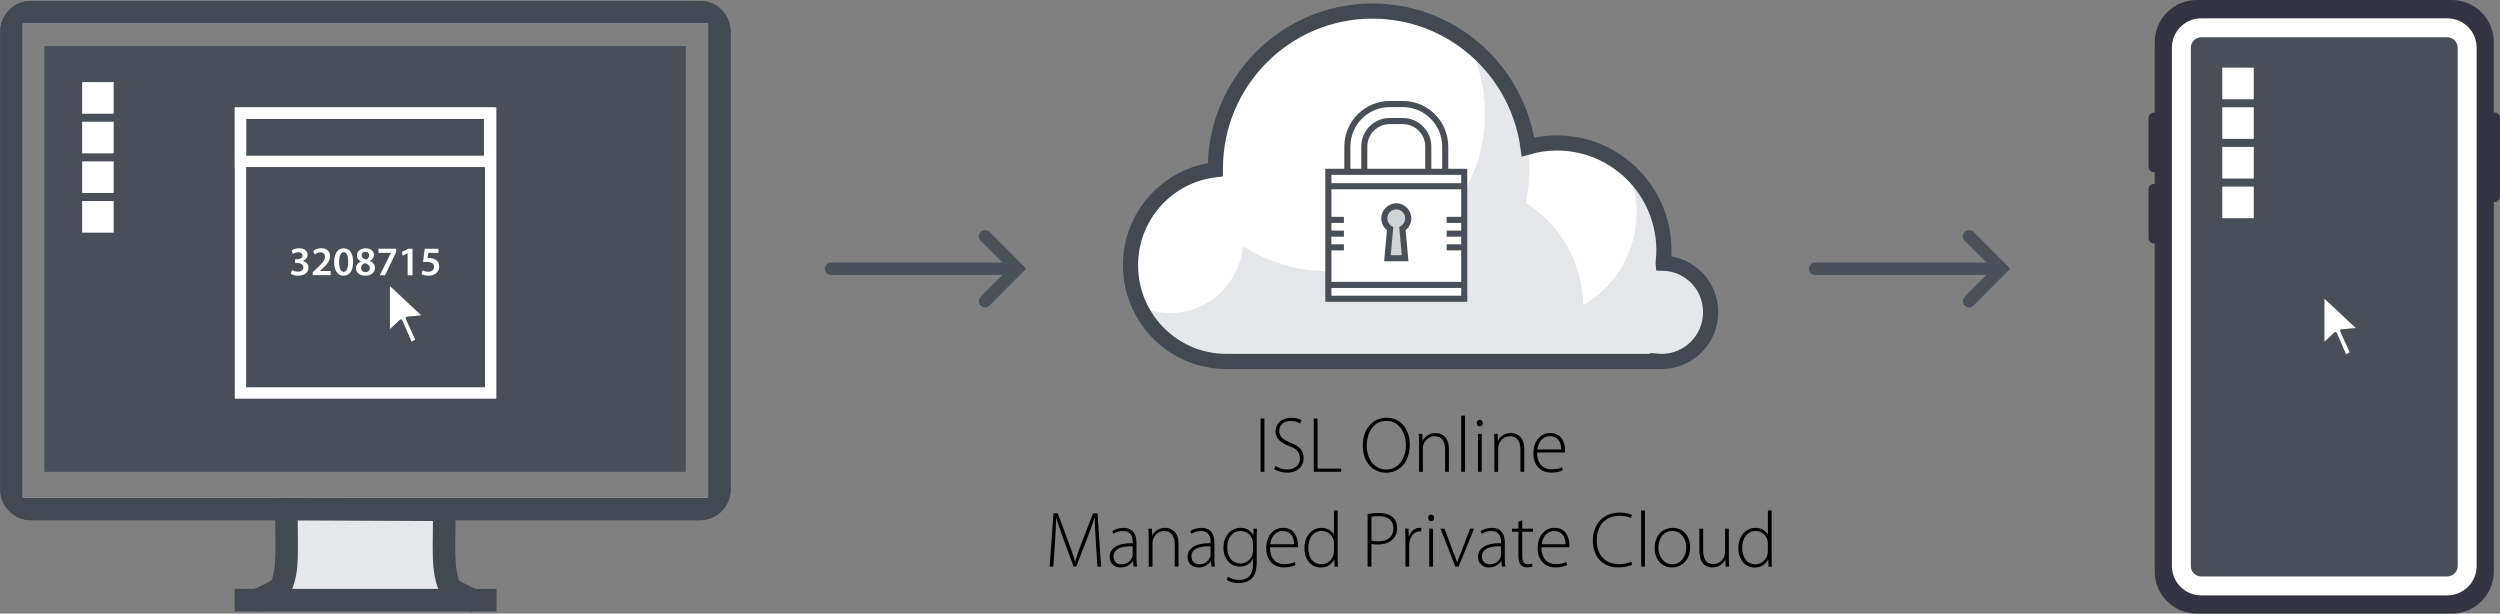 <?xml version="1.0" encoding="UTF-8"?>
<svg id="Layer_2" data-name="Layer 2" xmlns="http://www.w3.org/2000/svg" viewBox="0 0 660.07 162">
  <rect x="0" y="0" width="660.07" height="162" fill="#808080" stroke="none"/>
  <defs>
    <style>
      .cls-1, .cls-2, .cls-3 {
        fill: none;
      }

      .cls-1, .cls-4, .cls-5, .cls-6, .cls-7, .cls-8, .cls-9, .cls-10 {
        stroke-width: 0px;
      }

      .cls-2 {
        stroke: #4a515b;
        stroke-linecap: round;
        stroke-width: 3.3px;
      }

      .cls-2, .cls-3 {
        stroke-miterlimit: 10;
      }

      .cls-4 {
        fill: #484f59;
      }

      .cls-5 {
        fill: #333343;
      }

      .cls-6 {
        fill: #000;
      }

      .cls-7 {
        fill: #cdd4d6;
      }

      .cls-3 {
        stroke: #434953;
        stroke-width: 4px;
      }

      .cls-8 {
        fill: #fff;
      }

      .cls-9 {
        fill: #434953;
      }

      .cls-10 {
        fill: #e5e7ea;
      }
    </style>
  </defs>
  <g id="Layer_1-2" data-name="Layer 1">
    <g>
      <g>
        <g>
          <g>
            <path class="cls-8" d="M184.8,3.23H8.15c-2.84,0-5.13,2.3-5.13,5.13v125.99h186.89V8.36c0-2.83-2.29-5.13-5.11-5.13ZM6,131.38V6.22h180.95v125.16H6Z"/>
            <path class="cls-9" d="M184.8.24H8.15C3.69.24.07,3.9.07,8.36v120.86c0,4.48,3.62,8.12,8.09,8.12h176.65c4.47,0,8.09-3.63,8.09-8.12V8.36c0-4.46-3.62-8.12-8.09-8.12ZM6,6.22h180.95v125.16H6V6.22Z"/>
          </g>
          <rect class="cls-4" x="11.7" y="12.17" width="169.35" height="112.41"/>
          <g>
            <path class="cls-10" d="M125.75,158.81c-1.66-.72-3.67-1.63-4.85-2.28-2.06-1.15-2.47-1.29-3.24-5.2-.84-4.28-.15-12.81-.47-16.74l-41.47-.21c-.32,3.93.38,12.68-.47,16.96-.77,3.91-1.31,4.04-3.38,5.2-1.17.64-3.14,1.54-4.79,2.26h0l58.67.03Z"/>
            <path class="cls-9" d="M124.56,161.55c-1.58-.69-3.74-1.66-5.09-2.4l-.18-.1c-2.94-1.64-3.71-2.84-4.55-7.14-.57-2.91-.52-7.11-.46-11.16.01-1.12.03-2.21.03-3.19l-35.71-.18c0,1,.01,2.11.03,3.25.05,4.12.11,8.38-.46,11.29-.87,4.42-1.81,5.54-4.59,7.08l-.27.15c-1.37.75-3.5,1.71-5.05,2.38l-2.36-5.47c2-.87,3.66-1.65,4.55-2.14l.27-.15c.38-.21.85-.47.95-.57.06-.08.29-.48.68-2.44.45-2.29.4-6.42.35-10.05-.03-2.51-.06-4.89.07-6.57l.23-2.75,46.95.24.22,2.73c.14,1.68.1,4.01.07,6.48-.05,3.58-.1,7.63.35,9.93.37,1.89.58,2.39.67,2.52.09.09.56.35.94.56,1.04.57,2.68,1.34,4.75,2.24l-2.37,5.47Z"/>
          </g>
          <rect class="cls-9" x="61.95" y="155.48" width="69.15" height="5.96"/>
          <g>
            <path class="cls-8" d="M3.02,3.23v125.99c0,2.83,2.31,5.13,5.13,5.13h176.65c2.82,0,5.11-2.3,5.11-5.13V3.23H3.02ZM186.95,131.38H6V6.22h180.95v125.16Z"/>
            <path class="cls-9" d="M184.8.24H8.15C3.69.24.07,3.9.07,8.36v120.86c0,4.48,3.62,8.12,8.09,8.12h176.65c4.47,0,8.09-3.63,8.09-8.12V8.36c0-4.46-3.62-8.12-8.09-8.12ZM6,6.22h180.95v125.16H6V6.22Z"/>
            <path class="cls-1" d="M186.95,6.22v123c0,1.19-.97,2.16-2.15,2.16H6V6.22h180.95Z"/>
          </g>
        </g>
        <g>
          <path class="cls-10" d="M362.35,2.9c20.98,0,38.3,15.64,41.07,35.92,2.43-.68,4.99-1.08,7.64-1.08,15.61,0,28.26,12.71,28.26,28.37,0,1.14-.08,2.25-.21,3.36,6.96.21,12.54,5.93,12.54,12.96s-5.79,12.99-12.94,12.99c-.37,0-.73-.02-1.09-.06,0,.02-.01.04-.02.06h-113.82c-13.98,0-25.31-11.38-25.31-25.4,0-13.05,9.8-23.78,22.41-25.22,0-.09,0-.18,0-.28,0-22.97,18.56-41.61,41.47-41.61h0Z"/>
          <path class="cls-8" d="M429.78,44.88c-4.99-4.43-11.53-7.15-18.72-7.15-2.65,0-5.21.39-7.64,1.08.25,1.87.4,3.76.4,5.69,0,3.09-.34,6.09-.98,8.99,8.99,5.71,15.01,15.69,15.21,27.1,8.39-4.92,14.04-14.04,14.04-24.49,0-3.98-.83-7.78-2.3-11.23Z"/>
          <path class="cls-8" d="M350.59,71.59c22.9,0,41.46-18.63,41.46-41.62,0-6.56-1.51-12.76-4.21-18.28-7.03-5.51-15.87-8.8-25.49-8.8-22.91,0-41.47,18.64-41.47,41.61,0,.1,0,.19,0,.28-12.61,1.44-22.41,12.18-22.41,25.22,0,3.95.93,7.67,2.53,11.01,2.4,1.07,5.05,1.67,7.85,1.67,10.12,0,18.43-7.79,19.33-17.7,6.46,4.17,14.15,6.6,22.4,6.6Z"/>
        </g>
        <path class="cls-3" d="M439.11,69.46c.13-1.11.21-2.22.21-3.36,0-12.95-8.66-23.88-20.48-27.27,0,0-.02,0-.03,0-.38-.11-.76-.21-1.15-.3-.07-.02-.15-.03-.22-.05-.34-.08-.67-.15-1.01-.22-.13-.03-.27-.05-.4-.07-.29-.05-.59-.1-.88-.15-.19-.03-.38-.05-.58-.07-.25-.03-.5-.06-.75-.09-.26-.03-.53-.04-.79-.06-.19-.01-.38-.03-.57-.04-.46-.02-.93-.04-1.39-.04-2.65,0-5.21.39-7.64,1.08-1.5-10.98-7.27-20.6-15.58-27.11,0,0,0,0,0,0-.04-.03-.08-.06-.12-.09-.39-.31-.79-.61-1.19-.9-.04-.03-.09-.06-.13-.09-2.13-1.52-4.4-2.85-6.8-3.95-.15-.07-.29-.14-.43-.2-.33-.15-.67-.29-1.01-.43-.21-.09-.43-.18-.64-.26-.31-.12-.62-.24-.94-.35-.25-.09-.5-.18-.75-.27-.3-.1-.6-.2-.9-.3-.27-.09-.54-.17-.82-.25-.29-.09-.59-.17-.88-.25-.29-.08-.58-.16-.88-.23-.29-.07-.57-.14-.86-.2-.31-.07-.62-.14-.94-.2-.28-.06-.55-.11-.83-.16-.33-.06-.67-.11-1-.16-.27-.04-.53-.08-.8-.12-.36-.05-.72-.09-1.08-.13-.25-.03-.5-.06-.75-.08-.41-.04-.82-.06-1.24-.09-.21-.01-.41-.03-.62-.04-.62-.03-1.25-.04-1.88-.04-22.91,0-41.47,18.64-41.47,41.61,0,.1,0,.19,0,.28-12.61,1.44-22.41,12.18-22.41,25.22,0,.48.02.95.04,1.42,0,.08.01.15.02.23.03.42.06.83.11,1.25,0,.02,0,.04,0,.06,1.46,12.63,12.15,22.44,25.13,22.44h113.82s.02-.04.02-.06c.36.03.72.06,1.09.06,7.15,0,12.94-5.82,12.94-12.99s-5.58-12.75-12.54-12.96Z"/>
        <g>
          <g>
            <g>
              <path class="cls-8" d="M370.4,76.33h-3.48c-6.16,0-11.18-5.03-11.18-11.22v-26.42c0-6.18,5.01-11.22,11.18-11.22h3.48c6.16,0,11.18,5.04,11.18,11.22v26.42c0,6.19-5.02,11.22-11.18,11.22ZM366.92,31.96c-3.7,0-6.71,3.02-6.71,6.73v26.42c0,3.72,3.01,6.73,6.71,6.73h3.48c3.7,0,6.7-3.02,6.7-6.73v-26.42c0-3.71-3.01-6.73-6.7-6.73h-3.48Z"/>
              <path class="cls-4" d="M370.4,77.14h-3.48c-6.61,0-11.98-5.4-11.98-12.03v-26.42c0-6.63,5.37-12.03,11.98-12.03h3.48c6.61,0,11.98,5.39,11.98,12.03v26.42c0,6.63-5.37,12.03-11.98,12.03ZM366.92,28.28c-5.72,0-10.38,4.67-10.38,10.42v26.42c0,5.74,4.65,10.42,10.38,10.42h3.48c5.72,0,10.38-4.67,10.38-10.42v-26.42c0-5.74-4.65-10.42-10.38-10.42h-3.48ZM370.4,72.65h-3.48c-4.14,0-7.51-3.38-7.51-7.54v-26.42c0-4.16,3.37-7.54,7.51-7.54h3.48c4.14,0,7.51,3.38,7.51,7.54v26.42c0,4.16-3.37,7.54-7.51,7.54ZM366.92,32.77c-3.26,0-5.91,2.66-5.91,5.93v26.42c0,3.27,2.65,5.93,5.91,5.93h3.48c3.25,0,5.9-2.66,5.9-5.93v-26.42c0-3.27-2.65-5.93-5.9-5.93h-3.48Z"/>
            </g>
            <g>
              <rect class="cls-8" x="350.72" y="45.36" width="35.88" height="33.52"/>
              <path class="cls-4" d="M385.8,46.17v31.91h-34.27v-31.91h34.27ZM387.4,44.56h-37.48v35.13h37.48v-35.13h0Z"/>
            </g>
            <g>
              <path class="cls-7" d="M371.82,57.65c0-1.75-1.42-3.17-3.16-3.17s-3.16,1.42-3.16,3.17c0,1.16.62,2.16,1.54,2.72l-.72,7.82h4.67l-.72-7.82c.92-.55,1.54-1.56,1.54-2.72Z"/>
              <path class="cls-4" d="M371.88,68.99h-6.43l.75-8.23c-.95-.75-1.5-1.88-1.5-3.11,0-2.19,1.78-3.98,3.96-3.98s3.96,1.78,3.96,3.98c0,1.23-.55,2.36-1.5,3.11l.75,8.23ZM367.2,67.38h2.91l-.68-7.44.43-.26c.72-.43,1.15-1.19,1.15-2.03,0-1.31-1.06-2.37-2.36-2.37s-2.36,1.06-2.36,2.37c0,.84.43,1.6,1.15,2.03l.43.26-.68,7.44Z"/>
            </g>
          </g>
          <rect class="cls-4" x="350.81" y="74.42" width="36.09" height="1.61"/>
          <rect class="cls-4" x="350.81" y="48.37" width="36.09" height="1.61"/>
          <g>
            <rect class="cls-4" x="350.55" y="57.25" width="4.28" height="1.61"/>
            <rect class="cls-4" x="350.55" y="60.88" width="4.28" height="1.61"/>
            <rect class="cls-4" x="350.55" y="64.5" width="4.28" height="1.61"/>
          </g>
          <g>
            <rect class="cls-4" x="381.96" y="57.25" width="4.28" height="1.61"/>
            <rect class="cls-4" x="381.96" y="60.88" width="4.28" height="1.61"/>
            <rect class="cls-4" x="381.96" y="64.5" width="4.28" height="1.61"/>
          </g>
        </g>
        <g>
          <path class="cls-6" d="M333.84,110.51v14.06h-1v-14.06h1Z"/>
          <path class="cls-6" d="M336.79,123.03c.79.54,1.89.92,3.05.92,2.1,0,3.39-1.19,3.39-2.92,0-1.56-.81-2.5-2.85-3.28-2.24-.81-3.6-1.98-3.6-3.88,0-2.07,1.68-3.57,4.07-3.57,1.31,0,2.31.33,2.78.65l-.37.86c-.37-.27-1.27-.67-2.47-.67-2.27,0-3.03,1.46-3.03,2.57,0,1.54.89,2.34,2.91,3.13,2.31.94,3.53,2,3.53,4.09s-1.46,3.86-4.45,3.86c-1.21,0-2.62-.4-3.35-.94l.37-.81Z"/>
          <path class="cls-6" d="M346.87,110.51h1v13.22h6.23v.83h-7.23v-14.06Z"/>
          <path class="cls-6" d="M365.94,124.8c-3.45,0-6.13-2.73-6.13-7.11,0-4.61,2.78-7.4,6.3-7.4s6.11,2.77,6.11,7.11c0,4.96-3.03,7.41-6.26,7.41h-.02ZM366.01,123.97c3.33,0,5.18-3.03,5.18-6.51,0-2.96-1.62-6.34-5.13-6.34s-5.2,3.25-5.2,6.53,1.83,6.32,5.13,6.32h.02Z"/>
          <path class="cls-6" d="M374.67,116.96c0-.92-.02-1.61-.08-2.4h.94l.06,1.79h.04c.54-1.13,1.81-2.02,3.43-2.02.96,0,3.49.48,3.49,4.23v6.01h-1v-5.92c0-1.84-.71-3.48-2.76-3.48-1.39,0-2.6,1-2.99,2.32-.06.23-.12.56-.12.88v6.22h-1v-7.61Z"/>
          <path class="cls-6" d="M385.81,109.74h1v14.83h-1v-14.83Z"/>
          <path class="cls-6" d="M390.67,112.56c-.46,0-.77-.4-.77-.86s.35-.88.81-.88.79.4.79.88-.31.86-.81.86h-.02ZM390.22,124.57v-10.01h1v10.01h-1Z"/>
          <path class="cls-6" d="M394.56,116.96c0-.92-.02-1.61-.08-2.4h.94l.06,1.79h.04c.54-1.13,1.81-2.02,3.43-2.02.96,0,3.49.48,3.49,4.23v6.01h-1v-5.92c0-1.84-.71-3.48-2.76-3.48-1.39,0-2.6,1-2.99,2.32-.06.23-.12.56-.12.88v6.22h-1v-7.61Z"/>
          <path class="cls-6" d="M405.84,119.46c0,3.19,1.75,4.46,3.8,4.46,1.46,0,2.2-.29,2.76-.56l.25.77c-.37.21-1.39.65-3.14.65-2.87,0-4.66-2.09-4.66-5.03,0-3.34,1.91-5.42,4.49-5.42,3.26,0,3.89,3.09,3.89,4.53,0,.27,0,.42-.04.6h-7.36ZM412.2,118.67c.02-1.4-.56-3.5-2.97-3.5-2.2,0-3.14,1.96-3.33,3.5h6.3Z"/>
          <path class="cls-6" d="M289.33,142.95c-.12-2.11-.29-4.69-.29-6.24h-.04c-.52,1.52-1.08,3.15-1.89,5.26l-2.95,7.63h-.69l-2.76-7.47c-.79-2.19-1.39-3.88-1.81-5.42h-.04c-.04,1.65-.15,4.09-.31,6.42l-.44,6.47h-.98l1.02-14.06h1.14l3.01,8.11c.67,1.77,1.14,3.19,1.54,4.55h.06c.35-1.29.85-2.65,1.56-4.55l3.14-8.11h1.18l.94,14.06h-.98l-.42-6.65Z"/>
          <path class="cls-6" d="M300.06,147.22c0,.79.02,1.61.15,2.38h-.91l-.15-1.44h-.04c-.5.77-1.6,1.67-3.2,1.67-2.02,0-2.93-1.42-2.93-2.75,0-2.32,2.02-3.71,6.09-3.67v-.27c0-.98-.19-2.96-2.56-2.94-.87,0-1.79.23-2.52.75l-.31-.73c.91-.6,2.04-.85,2.93-.85,2.89,0,3.45,2.17,3.45,3.94v3.92ZM299.06,144.24c-2.18-.06-5.05.27-5.05,2.67,0,1.44.96,2.09,2,2.09,1.66,0,2.62-1.02,2.95-2,.08-.21.1-.44.1-.6v-2.15Z"/>
          <path class="cls-6" d="M303.28,141.99c0-.92-.02-1.61-.08-2.4h.94l.06,1.79h.04c.54-1.13,1.81-2.02,3.43-2.02.96,0,3.49.48,3.49,4.23v6.01h-1v-5.92c0-1.84-.71-3.48-2.76-3.48-1.39,0-2.6,1-2.99,2.32-.06.23-.12.56-.12.88v6.22h-1v-7.61Z"/>
          <path class="cls-6" d="M320.63,147.22c0,.79.02,1.61.15,2.38h-.91l-.15-1.44h-.04c-.5.77-1.6,1.67-3.2,1.67-2.02,0-2.93-1.42-2.93-2.75,0-2.32,2.02-3.71,6.09-3.67v-.27c0-.98-.19-2.96-2.56-2.94-.87,0-1.79.23-2.51.75l-.31-.73c.91-.6,2.04-.85,2.93-.85,2.89,0,3.45,2.17,3.45,3.94v3.92ZM319.63,144.24c-2.18-.06-5.05.27-5.05,2.67,0,1.44.96,2.09,2,2.09,1.66,0,2.62-1.02,2.95-2,.08-.21.1-.44.1-.6v-2.15Z"/>
          <path class="cls-6" d="M331.81,148.14c0,2.57-.54,3.84-1.37,4.63-.91.88-2.27,1.19-3.39,1.19s-2.41-.29-3.18-.88l.35-.79c.71.46,1.68.83,2.97.83,2.1,0,3.62-1.08,3.62-4.05v-1.42h-.04c-.52,1.02-1.68,1.94-3.47,1.94-2.51,0-4.28-2.19-4.28-4.92,0-3.48,2.29-5.32,4.49-5.32,1.97,0,2.95,1.08,3.37,1.92h.04l.06-1.69h.91c-.06.75-.08,1.54-.08,2.59v5.97ZM330.81,143.45c0-.38-.02-.69-.12-.98-.42-1.19-1.46-2.27-3.1-2.27-2.12,0-3.57,1.73-3.57,4.38,0,2.25,1.18,4.19,3.53,4.19,1.33,0,2.58-.83,3.1-2.25.1-.33.17-.71.17-1.06v-2Z"/>
          <path class="cls-6" d="M335.3,144.49c0,3.19,1.75,4.46,3.8,4.46,1.46,0,2.2-.29,2.76-.56l.25.77c-.37.21-1.39.65-3.14.65-2.87,0-4.66-2.09-4.66-5.03,0-3.34,1.91-5.42,4.49-5.42,3.26,0,3.89,3.09,3.89,4.53,0,.27,0,.42-.04.6h-7.36ZM341.66,143.7c.02-1.4-.56-3.5-2.97-3.5-2.2,0-3.14,1.96-3.33,3.5h6.3Z"/>
          <path class="cls-6" d="M353.19,134.77v12.52c0,.73.02,1.61.08,2.32h-.89l-.08-1.9h-.04c-.52,1.11-1.7,2.13-3.55,2.13-2.47,0-4.3-2.07-4.3-5.05-.02-3.34,2.04-5.42,4.49-5.42,1.72,0,2.83.9,3.26,1.77h.04v-6.36h1ZM352.2,143.55c0-.27-.02-.63-.1-.92-.33-1.33-1.52-2.44-3.14-2.44-2.18,0-3.55,1.9-3.55,4.48,0,2.25,1.12,4.32,3.49,4.32,1.43,0,2.78-.96,3.2-2.61.08-.25.1-.52.1-.83v-2Z"/>
          <path class="cls-6" d="M361.09,135.71c.81-.15,1.83-.27,3.01-.27,1.66,0,2.93.44,3.7,1.19.69.65,1.08,1.59,1.08,2.75s-.33,2.11-.98,2.82c-.89,1.02-2.39,1.56-4.11,1.56-.64,0-1.21-.02-1.7-.17v6.01h-1v-13.89ZM362.09,142.72c.48.17,1.1.21,1.79.21,2.51,0,4.01-1.21,4.01-3.44s-1.6-3.21-3.82-3.21c-.91,0-1.6.08-1.97.17v6.28Z"/>
          <path class="cls-6" d="M371.07,142.59c0-1-.02-2.02-.08-3h.91l.04,2.02h.06c.44-1.27,1.48-2.25,2.83-2.25.15,0,.29.02.42.04v.94c-.15-.02-.29-.02-.48-.02-1.37,0-2.35,1.19-2.62,2.79-.06.29-.08.63-.08.96v5.53h-1v-7.01Z"/>
          <path class="cls-6" d="M377.82,137.59c-.46,0-.77-.4-.77-.86s.35-.88.81-.88.79.4.79.88-.31.86-.81.86h-.02ZM377.36,149.6v-10.01h1v10.01h-1Z"/>
          <path class="cls-6" d="M381.39,139.59l2.33,6.22c.4.98.71,1.81.98,2.67h.04c.27-.83.64-1.71,1.02-2.67l2.37-6.22h1.04l-4.05,10.01h-.87l-3.91-10.01h1.06Z"/>
          <path class="cls-6" d="M397.31,147.22c0,.79.02,1.61.15,2.38h-.91l-.15-1.44h-.04c-.5.77-1.6,1.67-3.2,1.67-2.02,0-2.93-1.42-2.93-2.75,0-2.32,2.02-3.71,6.09-3.67v-.27c0-.98-.19-2.96-2.56-2.94-.87,0-1.79.23-2.52.75l-.31-.73c.91-.6,2.04-.85,2.93-.85,2.89,0,3.45,2.17,3.45,3.94v3.92ZM396.32,144.24c-2.18-.06-5.05.27-5.05,2.67,0,1.44.96,2.09,2,2.09,1.66,0,2.62-1.02,2.95-2,.08-.21.1-.44.1-.6v-2.15Z"/>
          <path class="cls-6" d="M401.91,137.38v2.21h2.85v.81h-2.85v6.51c0,1.27.39,2.06,1.45,2.06.52,0,.89-.06,1.14-.15l.12.75c-.33.12-.79.23-1.39.23-.73,0-1.33-.23-1.7-.69-.46-.52-.62-1.38-.62-2.4v-6.32h-1.68v-.81h1.68v-1.84l1-.38Z"/>
          <path class="cls-6" d="M406.98,144.49c0,3.19,1.75,4.46,3.8,4.46,1.46,0,2.2-.29,2.76-.56l.25.77c-.37.21-1.39.65-3.14.65-2.87,0-4.66-2.09-4.66-5.03,0-3.34,1.91-5.42,4.49-5.42,3.26,0,3.89,3.09,3.89,4.53,0,.27,0,.42-.04.6h-7.36ZM413.34,143.7c.02-1.4-.56-3.5-2.97-3.5-2.2,0-3.14,1.96-3.33,3.5h6.3Z"/>
          <path class="cls-6" d="M430.96,149.1c-.71.35-2.06.71-3.78.71-3.39,0-6.63-2.17-6.63-7.16,0-4.17,2.68-7.32,7.11-7.32,1.79,0,2.83.4,3.24.61l-.31.83c-.71-.35-1.72-.6-2.91-.6-3.78,0-6.09,2.46-6.09,6.51,0,3.82,2.16,6.28,5.92,6.28,1.18,0,2.35-.25,3.16-.65l.29.79Z"/>
          <path class="cls-6" d="M433.31,134.77h1v14.83h-1v-14.83Z"/>
          <path class="cls-6" d="M441.45,149.83c-2.58,0-4.57-2.02-4.57-5.15,0-3.42,2.24-5.32,4.72-5.32,2.76,0,4.63,2.08,4.63,5.15,0,3.71-2.56,5.32-4.76,5.32h-.02ZM441.51,149c2.08,0,3.72-1.88,3.72-4.44,0-1.84-1.02-4.36-3.66-4.36s-3.7,2.27-3.7,4.42c0,2.5,1.58,4.38,3.62,4.38h.02Z"/>
          <path class="cls-6" d="M456.46,147.16c0,.88.02,1.67.08,2.44h-.94l-.06-1.79h-.04c-.5.94-1.64,2.02-3.41,2.02-1.27,0-3.41-.65-3.41-4.42v-5.82h1v5.63c0,2.17.67,3.73,2.64,3.73,1.45,0,2.51-1.02,2.95-2.02.1-.31.19-.71.19-1.11v-6.24h1v7.57Z"/>
          <path class="cls-6" d="M467.76,134.77v12.52c0,.73.02,1.61.08,2.32h-.89l-.08-1.9h-.04c-.52,1.11-1.7,2.13-3.55,2.13-2.47,0-4.3-2.07-4.3-5.05-.02-3.34,2.04-5.42,4.49-5.42,1.72,0,2.83.9,3.26,1.77h.04v-6.36h1ZM466.76,143.55c0-.27-.02-.63-.1-.92-.33-1.33-1.52-2.44-3.14-2.44-2.18,0-3.55,1.9-3.55,4.48,0,2.25,1.12,4.32,3.49,4.32,1.43,0,2.78-.96,3.2-2.61.08-.25.1-.52.1-.83v-2Z"/>
        </g>
        <g id="Layer_1-2" data-name="Layer 1-2">
          <g>
            <line class="cls-2" x1="219.44" y1="70.94" x2="267.38" y2="70.94"/>
            <polyline class="cls-2" points="260.08 62.38 268.61 70.94 260.08 79.51"/>
          </g>
        </g>
        <g id="Layer_1-2-2" data-name="Layer 1-2">
          <g>
            <line class="cls-2" x1="479.26" y1="70.94" x2="527.19" y2="70.94"/>
            <polyline class="cls-2" points="519.89 62.38 528.42 70.94 519.89 79.51"/>
          </g>
        </g>
        <g>
          <path class="cls-5" d="M658.62,29.72h-.18V11.15c0-6.16-4.97-11.15-11.11-11.15h-67.32c-6.13,0-11.11,4.99-11.11,11.15v18.57h-.18c-.8,0-1.45.65-1.45,1.46v12.84c0,.8.65,1.46,1.45,1.46h.18v3.06h-.18c-.8,0-1.45.65-1.45,1.46v12.84c0,.8.65,1.46,1.45,1.46h.18v86.56c0,6.16,4.97,11.15,11.11,11.15h67.32c6.13,0,11.11-4.99,11.11-11.15V53.35h.18c.8,0,1.45-.65,1.45-1.46v-20.72c0-.8-.65-1.46-1.45-1.46Z"/>
          <g>
            <path class="cls-4" d="M581.19,7.34h64.96c2.9,0,5.25,2.35,5.25,5.25v136.86c0,2.9-2.35,5.25-5.25,5.25h-64.96c-2.9,0-5.25-2.35-5.25-5.25V12.59c0-2.89,2.35-5.25,5.25-5.25Z"/>
            <path class="cls-8" d="M646.15,9.84c1.51,0,2.75,1.23,2.75,2.75v136.86c0,1.51-1.23,2.75-2.75,2.75h-64.96c-1.51,0-2.75-1.23-2.75-2.75V12.59c0-1.51,1.23-2.75,2.75-2.75h64.96M646.15,4.84h-64.96c-4.28,0-7.75,3.47-7.75,7.75v136.86c0,4.28,3.47,7.75,7.75,7.75h64.96c4.28,0,7.75-3.47,7.75-7.75V12.59c0-4.28-3.47-7.75-7.75-7.75h0Z"/>
          </g>
        </g>
        <g>
          <rect class="cls-8" x="21.69" y="21.68" width="8.32" height="8.35"/>
          <rect class="cls-8" x="21.69" y="32.14" width="8.32" height="8.35"/>
          <rect class="cls-8" x="21.69" y="42.61" width="8.32" height="8.35"/>
          <rect class="cls-8" x="21.69" y="53.08" width="8.32" height="8.35"/>
        </g>
        <rect class="cls-8" x="586.74" y="17.86" width="8.32" height="8.35"/>
        <rect class="cls-8" x="586.74" y="28.32" width="8.32" height="8.35"/>
        <rect class="cls-8" x="586.74" y="38.79" width="8.32" height="8.35"/>
        <rect class="cls-8" x="586.74" y="49.26" width="8.32" height="8.35"/>
        <g>
          <path class="cls-8" d="M131.05,105.26H61.99V28.37h69.06v76.89ZM64.99,102.26h63.06V31.37h-63.06v70.89Z"/>
          <path class="cls-8" d="M130.78,44.11H61.99v-15.74h68.79v15.74ZM64.99,41.11h62.79v-9.74h-62.79v9.74Z"/>
          <g>
            <path class="cls-8" d="M77.09,71.3c.27.16.92.43,1.59.43,1.01,0,1.41-.57,1.41-1.12,0-.83-.78-1.18-1.58-1.18h-.6v-.97h.59c.6,0,1.37-.28,1.37-.97,0-.48-.34-.88-1.12-.88-.57,0-1.14.25-1.43.44l-.3-.96c.4-.27,1.18-.54,2.01-.54,1.45,0,2.18.8,2.18,1.71,0,.73-.43,1.34-1.29,1.64v.02c.85.16,1.53.8,1.53,1.75,0,1.19-.99,2.12-2.71,2.12-.85,0-1.58-.24-1.95-.48l.3-1Z"/>
            <path class="cls-8" d="M82.57,72.67v-.8l.83-.78c1.64-1.52,2.41-2.36,2.42-3.29,0-.64-.33-1.19-1.24-1.19-.62,0-1.14.31-1.49.58l-.39-.94c.5-.41,1.27-.72,2.15-.72,1.54,0,2.3.98,2.3,2.12,0,1.24-.88,2.23-2.1,3.36l-.6.53v.02h2.85v1.09h-4.72Z"/>
            <path class="cls-8" d="M90.69,72.79c-1.6,0-2.46-1.46-2.47-3.6,0-2.19.92-3.64,2.55-3.64s2.47,1.51,2.47,3.57c0,2.26-.87,3.67-2.54,3.67h-.01ZM90.73,71.78c.79,0,1.19-.95,1.19-2.63s-.39-2.59-1.18-2.59c-.73,0-1.2.93-1.2,2.59-.02,1.7.45,2.63,1.18,2.63h.01Z"/>
            <path class="cls-8" d="M96.55,65.55c1.51,0,2.19.91,2.19,1.77,0,.59-.31,1.21-1.07,1.58v.03c.76.29,1.33.89,1.33,1.77,0,1.25-1.05,2.09-2.54,2.09-1.63,0-2.48-.95-2.48-1.93,0-.86.5-1.45,1.31-1.81v-.03c-.73-.36-1.06-.94-1.06-1.55,0-1.14,1.01-1.92,2.32-1.92h.01ZM96.49,71.85c.7,0,1.16-.44,1.16-1.04,0-.71-.51-1.1-1.3-1.31-.65.18-1.03.65-1.03,1.22-.02.6.43,1.14,1.16,1.14h.01ZM96.48,66.47c-.67,0-1.01.44-1.01.95,0,.57.47.92,1.14,1.1.48-.14.87-.53.87-1.06,0-.49-.29-.99-.99-.99h-.01Z"/>
            <path class="cls-8" d="M104.61,65.67v.84l-2.94,6.16h-1.39l2.94-5.89v-.02h-3.29v-1.09h4.69Z"/>
            <path class="cls-8" d="M107.64,66.86h-.02l-1.28.65-.23-1,1.71-.84h1.09v7h-1.28v-5.81Z"/>
            <path class="cls-8" d="M115.76,66.77h-2.68l-.2,1.4c.15-.02.29-.03.49-.03.61,0,1.23.14,1.69.45.53.33.91.93.91,1.78,0,1.34-1.1,2.42-2.81,2.42-.81,0-1.49-.2-1.86-.41l.27-1c.3.16.9.37,1.53.37.77,0,1.51-.44,1.51-1.27s-.59-1.34-1.97-1.34c-.4,0-.69.03-.95.06l.45-3.53h3.62v1.1Z"/>
          </g>
          <g id="_3OcgNY" data-name="3OcgNY">
            <g>
              <path class="cls-6" d="M111.24,83.27c-2.81-2.63-5.54-5.19-8.33-7.8v11.45c.14-.13.24-.21.33-.3.7-.66,1.39-1.32,2.09-1.97.51-.48.7-.44.97.19.39.89.77,1.78,1.16,2.67.38.89.77,1.77,1.16,2.68.36-.17.68-.32,1.01-.48-.05-.12-.08-.2-.11-.28-.76-1.67-1.52-3.35-2.29-5.02-.27-.58-.17-.76.44-.82.67-.06,1.34-.12,2.01-.18.48-.04.96-.09,1.54-.15Z"/>
              <path class="cls-8" d="M111.24,83.27c-.58.06-1.06.11-1.54.15-.67.06-1.34.11-2.01.18-.62.06-.71.23-.44.82.76,1.67,1.52,3.35,2.29,5.02.04.08.06.16.11.28-.33.16-.65.31-1.01.48-.39-.9-.78-1.79-1.16-2.68-.39-.89-.77-1.78-1.16-2.67-.27-.63-.46-.67-.97-.19-.7.65-1.4,1.31-2.09,1.97-.09.09-.19.17-.33.3v-11.45c2.79,2.61,5.52,5.17,8.33,7.8Z"/>
            </g>
          </g>
        </g>
        <g id="_3OcgNY-2" data-name="3OcgNY">
          <g>
            <path class="cls-6" d="M622,86.61c-2.81-2.63-5.54-5.19-8.33-7.8,0,3.86,0,7.63,0,11.45.14-.13.24-.21.33-.3.7-.66,1.39-1.32,2.09-1.97.51-.48.7-.44.97.19.39.89.77,1.78,1.16,2.67.38.89.77,1.77,1.16,2.68.36-.17.68-.32,1.01-.48-.05-.12-.08-.2-.11-.28-.76-1.67-1.52-3.35-2.29-5.02-.27-.58-.17-.76.44-.82.67-.06,1.34-.12,2.01-.18.48-.04.96-.09,1.54-.15Z"/>
            <path class="cls-8" d="M622,86.61c-.58.06-1.06.11-1.54.15-.67.06-1.34.11-2.01.18-.62.06-.71.23-.44.82.76,1.67,1.52,3.35,2.29,5.02.04.08.06.16.11.28-.33.16-.65.31-1.01.48-.39-.9-.78-1.79-1.16-2.68-.39-.89-.77-1.78-1.16-2.67-.27-.63-.46-.67-.97-.19-.7.65-1.4,1.31-2.09,1.97-.09.09-.19.17-.33.3,0-3.83,0-7.59,0-11.45,2.79,2.61,5.52,5.17,8.33,7.8Z"/>
          </g>
        </g>
      </g>
      <rect class="cls-1" width="660" height="162"/>
    </g>
  </g>
</svg>